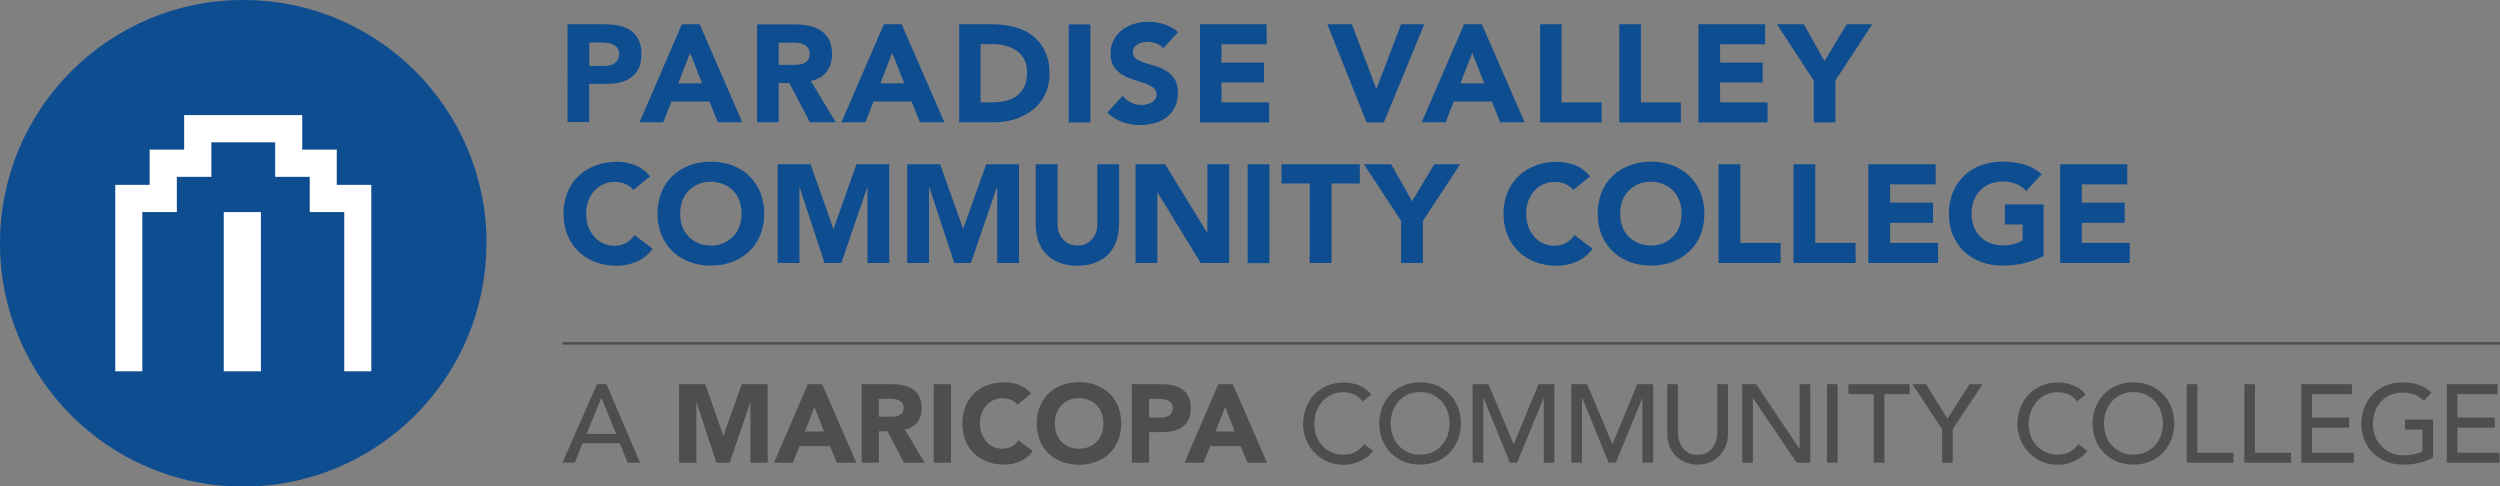 <?xml version="1.0" encoding="UTF-8"?>
<svg id="Layer_2" data-name="Layer 2" xmlns="http://www.w3.org/2000/svg" viewBox="0 0 143.35 27.89">
  <rect x="0" y="0" width="143.35" height="27.89" fill="#808080" stroke="none"/>
  <defs>
    <style>
      .cls-1 {
        fill: #4e4e50;
      }

      .cls-2 {
        fill: #fff;
      }

      .cls-3 {
        fill: #0f4d91;
      }
    </style>
  </defs>
  <g id="Layer_1-2" data-name="Layer 1">
    <g>
      <path class="cls-3" d="M27.89,13.95c0,7.7-6.24,13.95-13.95,13.95S0,21.65,0,13.95,6.24,0,13.95,0s13.95,6.24,13.95,13.95"/>
      <rect class="cls-2" x="12.83" y="12.16" width="2.13" height="9.13"/>
      <polygon class="cls-2" points="12.12 8.16 12.12 10.14 10.14 10.14 10.14 12.16 8.16 12.16 8.16 21.29 6.61 21.29 6.61 10.6 8.58 10.6 8.58 8.58 10.56 8.58 10.56 6.6 17.33 6.6 17.33 8.58 19.31 8.58 19.31 10.6 21.29 10.6 21.29 21.29 19.74 21.29 19.74 12.16 17.76 12.16 17.76 10.14 15.78 10.14 15.78 8.16 12.12 8.16"/>
      <path class="cls-3" d="M32.55,1.39h2.09c.29,0,.57.03.83.08.26.05.49.14.68.27.19.13.35.3.46.52.12.22.17.5.17.83s-.05.6-.16.83c-.11.22-.25.4-.44.53-.19.13-.41.23-.66.28-.25.06-.53.08-.83.08h-.91v2.19h-1.24V1.39ZM33.79,3.78h.83c.11,0,.22-.01.32-.03.1-.02.2-.06.28-.11.08-.05.15-.12.2-.21.05-.09.08-.2.08-.33,0-.14-.03-.26-.1-.35-.07-.09-.15-.15-.25-.2-.1-.05-.22-.08-.35-.09-.13-.01-.25-.02-.37-.02h-.64v1.33Z"/>
      <path class="cls-3" d="M39.09,1.39h1.03l2.44,5.62h-1.4l-.48-1.19h-2.18l-.47,1.19h-1.36l2.43-5.62ZM39.57,3.03l-.68,1.75h1.37l-.69-1.75Z"/>
      <path class="cls-3" d="M43.41,1.4h2.18c.29,0,.56.03.81.08.26.06.48.15.68.28.19.13.35.3.46.52.11.22.17.49.17.82,0,.4-.1.73-.31,1.01-.21.28-.51.45-.91.53l1.43,2.37h-1.48l-1.18-2.25h-.61v2.25h-1.24V1.4ZM44.65,3.72h.73c.11,0,.23,0,.35-.01.12,0,.24-.03.34-.07.1-.04.18-.1.25-.19.07-.08.1-.2.1-.36,0-.14-.03-.26-.09-.34-.06-.08-.13-.15-.22-.19-.09-.04-.19-.08-.31-.09-.12-.02-.23-.02-.34-.02h-.81v1.28Z"/>
      <path class="cls-3" d="M50.68,1.39h1.02l2.45,5.62h-1.4l-.48-1.19h-2.18l-.47,1.19h-1.37l2.43-5.62ZM51.16,3.03l-.68,1.75h1.37l-.69-1.75Z"/>
      <path class="cls-3" d="M54.99,1.39h1.86c.45,0,.88.05,1.28.15.41.1.76.26,1.06.49.3.23.54.52.72.88.18.36.27.8.27,1.31,0,.46-.09.86-.26,1.2-.17.35-.4.64-.69.87-.29.23-.63.41-1.01.54-.38.12-.78.18-1.2.18h-2.02V1.39ZM56.23,5.87h.64c.29,0,.55-.03.8-.09.25-.06.46-.15.64-.29.18-.14.32-.31.43-.53.1-.22.15-.49.15-.81,0-.28-.05-.52-.15-.72-.1-.2-.24-.37-.42-.5s-.38-.23-.62-.3c-.24-.07-.48-.1-.74-.1h-.73v3.33Z"/>
      <rect class="cls-3" x="61.28" y="1.4" width="1.24" height="5.62"/>
      <path class="cls-3" d="M66.7,2.77c-.1-.13-.24-.22-.41-.28-.17-.06-.33-.09-.49-.09-.09,0-.18.01-.28.03-.1.02-.19.05-.27.1-.08.05-.15.1-.21.18s-.08.16-.08.27c0,.17.06.3.19.39s.29.17.48.23c.19.06.4.13.62.19.22.06.43.15.62.27.19.12.35.27.48.47.13.2.19.46.19.79s-.06.58-.17.82c-.12.23-.27.43-.47.58-.2.15-.43.27-.69.34-.26.07-.54.11-.83.11-.37,0-.7-.06-1.02-.17-.31-.11-.6-.29-.87-.54l.88-.97c.13.17.29.3.48.39.19.09.39.14.6.14.1,0,.2-.01.31-.04.1-.02.2-.06.28-.11s.15-.11.2-.18c.05-.07.08-.16.08-.26,0-.17-.06-.3-.19-.4-.13-.1-.29-.18-.49-.25-.2-.07-.41-.14-.64-.21-.23-.07-.44-.16-.64-.28-.2-.12-.36-.27-.49-.46-.13-.19-.19-.44-.19-.75s.06-.57.18-.79c.12-.23.28-.42.48-.57.2-.15.43-.27.69-.35.26-.08.53-.12.8-.12.32,0,.62.04.92.14s.56.24.8.45l-.85.93Z"/>
      <polygon class="cls-3" points="68.81 1.39 72.63 1.39 72.63 2.54 70.04 2.54 70.04 3.59 72.48 3.59 72.48 4.73 70.04 4.73 70.04 5.87 72.77 5.87 72.77 7.02 68.81 7.02 68.81 1.39"/>
      <polygon class="cls-3" points="76.11 1.39 77.52 1.39 78.91 5.08 78.93 5.08 80.34 1.39 81.67 1.39 79.35 7.02 78.36 7.02 76.11 1.39"/>
      <path class="cls-3" d="M83.95,1.39h1.02l2.45,5.62h-1.4l-.48-1.19h-2.18l-.47,1.19h-1.37l2.43-5.62ZM84.42,3.03l-.68,1.75h1.37l-.69-1.75Z"/>
      <polygon class="cls-3" points="88.31 1.39 89.54 1.39 89.54 5.87 91.84 5.87 91.84 7.02 88.31 7.02 88.31 1.39"/>
      <polygon class="cls-3" points="92.85 1.39 94.09 1.39 94.09 5.87 96.38 5.87 96.38 7.02 92.85 7.02 92.85 1.39"/>
      <polygon class="cls-3" points="97.39 1.39 101.21 1.39 101.21 2.54 98.63 2.54 98.63 3.59 101.07 3.59 101.07 4.73 98.63 4.73 98.63 5.87 101.35 5.87 101.35 7.02 97.39 7.02 97.39 1.39"/>
      <polygon class="cls-3" points="104 4.62 101.89 1.39 103.43 1.39 104.62 3.5 105.89 1.39 107.35 1.39 105.24 4.62 105.24 7.02 104 7.02 104 4.62"/>
      <rect class="cls-1" x="32.25" y="19.62" width="111.1" height=".14"/>
      <path class="cls-1" d="M34.23,22.03h.55l1.92,4.5h-.71l-.45-1.11h-2.14l-.44,1.11h-.71l1.98-4.5ZM35.33,24.88l-.84-2.06h-.01l-.85,2.06h1.7Z"/>
      <polygon class="cls-1" points="38.94 22.03 40.44 22.03 41.47 24.97 41.49 24.97 42.53 22.03 44.02 22.03 44.02 26.53 43.03 26.53 43.03 23.08 43.02 23.08 41.84 26.53 41.08 26.53 39.94 23.08 39.93 23.08 39.93 26.53 38.94 26.53 38.94 22.03"/>
      <path class="cls-1" d="M46.32,22.03h.82l1.96,4.5h-1.12l-.39-.95h-1.75l-.37.95h-1.09l1.94-4.5ZM46.7,23.34l-.55,1.4h1.1l-.55-1.4Z"/>
      <path class="cls-1" d="M49.41,22.03h1.74c.23,0,.45.02.65.07.21.04.39.12.54.22.15.1.28.24.37.42.09.18.14.4.14.66,0,.32-.08.59-.25.81-.17.22-.41.36-.72.42l1.14,1.9h-1.19l-.94-1.8h-.49v1.8h-.99v-4.5ZM50.4,23.89h.58c.09,0,.18,0,.28,0,.1,0,.19-.03.27-.06.08-.03.15-.08.2-.15.05-.07.08-.16.08-.29,0-.11-.02-.21-.07-.27-.05-.07-.11-.12-.18-.16-.07-.04-.15-.06-.25-.07-.09-.01-.18-.02-.27-.02h-.65v1.02Z"/>
      <rect class="cls-1" x="53.54" y="22.03" width=".99" height="4.5"/>
      <path class="cls-1" d="M58.34,23.2c-.1-.12-.22-.21-.36-.27-.14-.06-.31-.1-.49-.1s-.36.04-.52.11c-.16.07-.3.17-.41.3-.12.13-.21.28-.27.46s-.1.37-.1.58.03.41.1.58.16.33.27.46c.11.13.25.23.4.3.15.07.32.11.5.11.2,0,.38-.04.54-.13.16-.08.29-.2.39-.36l.83.62c-.19.27-.43.46-.72.59-.29.13-.59.19-.9.19-.35,0-.68-.05-.97-.16-.3-.11-.55-.27-.77-.47-.22-.21-.38-.45-.5-.75-.12-.29-.18-.62-.18-.98s.06-.69.18-.98c.12-.29.29-.54.5-.75.22-.21.47-.36.77-.47.3-.11.62-.16.97-.16.13,0,.26.01.4.03.14.02.27.06.41.11.13.05.26.12.38.2.12.08.23.19.33.31l-.76.62Z"/>
      <path class="cls-1" d="M59.45,24.28c0-.36.06-.69.18-.98.12-.29.29-.54.5-.75.22-.2.47-.36.77-.47.3-.11.62-.17.97-.17s.68.06.97.17c.3.11.55.27.77.47.22.21.38.45.5.75.12.29.18.62.18.98s-.06.69-.18.98c-.12.29-.29.54-.5.75s-.47.36-.77.47c-.3.11-.62.17-.97.17s-.68-.06-.97-.17c-.3-.11-.55-.27-.77-.47-.22-.21-.38-.45-.5-.75-.12-.29-.18-.62-.18-.98M60.48,24.28c0,.21.03.41.1.58.06.18.16.33.28.46.12.13.27.23.44.3.17.07.36.11.58.11s.4-.04.57-.11c.17-.07.32-.17.44-.3.12-.13.22-.28.28-.46.07-.17.1-.37.1-.58s-.03-.4-.1-.58c-.06-.18-.16-.33-.28-.46-.12-.13-.27-.23-.44-.3-.17-.07-.36-.11-.57-.11s-.4.04-.58.11c-.17.07-.32.17-.44.3-.12.13-.22.28-.28.46-.07.18-.1.37-.1.58"/>
      <path class="cls-1" d="M64.9,22.03h1.67c.23,0,.45.02.66.06.21.04.39.12.54.22.15.1.28.24.37.42.09.17.14.4.14.66s-.04.48-.13.66c-.08.18-.2.32-.35.43-.15.11-.32.18-.53.23-.2.04-.42.07-.66.07h-.72v1.75h-.99v-4.5ZM65.89,23.94h.66c.09,0,.17,0,.26-.03.08-.02.16-.04.22-.08.07-.04.12-.1.16-.17.04-.07.06-.16.06-.26,0-.12-.03-.21-.08-.28-.05-.07-.12-.12-.2-.16-.08-.04-.17-.06-.28-.07-.1-.01-.2-.02-.29-.02h-.51v1.07Z"/>
      <path class="cls-1" d="M69.87,22.03h.82l1.96,4.5h-1.12l-.39-.95h-1.75l-.38.95h-1.09l1.94-4.5ZM70.25,23.34l-.55,1.4h1.1l-.55-1.4Z"/>
      <path class="cls-1" d="M78.12,23c-.13-.17-.29-.29-.48-.38-.19-.09-.4-.13-.6-.13-.25,0-.48.05-.69.14s-.38.23-.53.39c-.15.17-.26.36-.34.58-.08.22-.12.46-.12.72,0,.24.04.46.12.67.08.21.19.4.33.56.14.16.32.29.53.38.21.09.44.14.71.14s.48-.05.68-.16c.19-.11.36-.25.5-.44l.51.39s-.09.11-.18.2c-.09.09-.2.17-.34.26-.14.09-.31.16-.51.23-.2.07-.42.1-.68.1-.36,0-.68-.07-.96-.2-.29-.14-.53-.31-.73-.53-.2-.22-.35-.47-.46-.75-.11-.28-.16-.56-.16-.84,0-.35.06-.67.17-.96.12-.29.27-.55.48-.76.21-.21.45-.38.74-.5.29-.12.61-.18.95-.18.3,0,.59.06.87.17.29.11.52.29.7.53l-.51.39Z"/>
      <path class="cls-1" d="M81.43,26.64c-.34,0-.66-.06-.95-.18-.29-.12-.53-.29-.74-.5-.21-.21-.37-.46-.48-.75-.12-.29-.17-.6-.17-.93s.06-.64.17-.93c.12-.29.28-.54.48-.75.21-.21.45-.38.74-.5.29-.12.6-.18.95-.18s.66.06.95.18c.29.12.53.29.74.5.21.21.37.46.48.75.12.29.17.6.17.93s-.06.65-.17.93c-.12.29-.28.54-.48.75-.2.21-.45.38-.74.5-.29.12-.6.18-.95.18M81.43,26.07c.26,0,.49-.05.7-.14s.39-.22.53-.38.26-.35.34-.57c.08-.22.12-.45.12-.7s-.04-.48-.12-.7c-.08-.22-.19-.41-.34-.57-.15-.16-.33-.29-.53-.39-.21-.1-.44-.14-.7-.14s-.49.05-.7.14c-.21.1-.39.22-.53.39-.15.16-.26.35-.34.57-.08.22-.12.45-.12.7s.04.48.12.7c.08.22.19.41.34.57s.33.29.53.38c.21.1.44.14.7.14"/>
      <polygon class="cls-1" points="84.44 22.03 85.35 22.03 86.78 25.44 86.81 25.44 88.22 22.03 89.13 22.03 89.13 26.53 88.52 26.53 88.52 22.83 88.51 22.83 86.99 26.53 86.58 26.53 85.07 22.83 85.05 22.83 85.05 26.53 84.44 26.53 84.44 22.03"/>
      <polygon class="cls-1" points="90.1 22.03 91.01 22.03 92.44 25.44 92.47 25.44 93.88 22.03 94.79 22.03 94.79 26.53 94.18 26.53 94.18 22.83 94.17 22.83 92.65 26.53 92.24 26.53 90.73 22.83 90.71 22.83 90.71 26.53 90.1 26.53 90.1 22.03"/>
      <path class="cls-1" d="M96.21,22.03v2.76c0,.14.02.29.06.44.04.15.1.29.19.42.09.13.21.23.35.31.14.08.32.12.53.12s.39-.04.53-.12c.14-.08.26-.18.35-.31.09-.13.15-.27.19-.42.04-.15.06-.3.06-.44v-2.76h.61v2.85c0,.26-.04.5-.13.71-.09.21-.21.4-.37.56-.16.16-.34.28-.55.36-.21.08-.44.13-.69.13s-.47-.04-.69-.13c-.21-.08-.4-.21-.55-.36-.16-.16-.28-.34-.37-.56-.09-.21-.13-.45-.13-.71v-2.85h.61Z"/>
      <polygon class="cls-1" points="99.9 22.03 100.7 22.03 103.18 25.73 103.19 25.73 103.19 22.03 103.8 22.03 103.8 26.53 103.02 26.53 100.52 22.83 100.51 22.83 100.51 26.53 99.9 26.53 99.9 22.03"/>
      <rect class="cls-1" x="104.76" y="22.03" width=".61" height="4.5"/>
      <polygon class="cls-1" points="107.44 22.6 105.99 22.6 105.99 22.03 109.5 22.03 109.5 22.6 108.05 22.6 108.05 26.53 107.44 26.53 107.44 22.6"/>
      <polygon class="cls-1" points="111.36 24.61 109.66 22.03 110.44 22.03 111.67 24.01 112.93 22.03 113.68 22.03 111.97 24.61 111.97 26.53 111.36 26.53 111.36 24.61"/>
      <path class="cls-1" d="M119.09,23c-.13-.17-.29-.29-.48-.38-.19-.09-.4-.13-.6-.13-.25,0-.48.05-.69.14s-.38.23-.53.39c-.15.17-.26.36-.34.58-.08.22-.12.46-.12.72,0,.24.04.46.11.67.08.21.19.4.33.56.14.16.32.29.53.38.21.09.44.14.7.14s.48-.05.68-.16c.19-.11.36-.25.5-.44l.51.39s-.09.11-.18.2c-.08.09-.2.17-.34.26-.14.09-.31.16-.5.23s-.42.1-.68.1c-.36,0-.68-.07-.96-.2-.29-.14-.53-.31-.73-.53-.2-.22-.35-.47-.46-.75-.11-.28-.16-.56-.16-.84,0-.35.06-.67.17-.96.12-.29.27-.55.48-.76.21-.21.45-.38.74-.5.29-.12.61-.18.95-.18.3,0,.59.06.87.17.29.11.52.29.7.53l-.51.39Z"/>
      <path class="cls-1" d="M122.33,26.64c-.34,0-.66-.06-.95-.18-.29-.12-.53-.29-.74-.5-.21-.21-.37-.46-.48-.75-.12-.29-.17-.6-.17-.93s.06-.64.17-.93c.12-.29.28-.54.48-.75.21-.21.45-.38.74-.5.29-.12.6-.18.95-.18s.66.06.95.18c.29.12.53.29.74.5.21.21.37.46.48.75.12.29.17.6.17.93s-.06.65-.17.93c-.12.29-.28.54-.48.75-.2.21-.45.38-.74.5-.29.12-.6.18-.95.18M122.33,26.07c.26,0,.49-.05.7-.14s.39-.22.53-.38.26-.35.34-.57c.08-.22.12-.45.12-.7s-.04-.48-.12-.7c-.08-.22-.19-.41-.34-.57-.15-.16-.33-.29-.53-.39-.21-.1-.44-.14-.7-.14s-.49.05-.7.14c-.21.1-.39.22-.53.39-.15.16-.26.35-.34.57-.08.22-.12.45-.12.7s.04.48.12.7c.08.22.19.41.34.57s.33.29.53.38c.21.1.44.14.7.14"/>
      <polygon class="cls-1" points="125.39 22.03 126 22.03 126 25.96 128.07 25.96 128.07 26.53 125.39 26.53 125.39 22.03"/>
      <polygon class="cls-1" points="128.69 22.03 129.3 22.03 129.3 25.96 131.37 25.96 131.37 26.53 128.69 26.53 128.69 22.03"/>
      <polygon class="cls-1" points="131.96 22.03 134.86 22.03 134.86 22.6 132.57 22.6 132.57 23.94 134.7 23.94 134.7 24.52 132.57 24.52 132.57 25.96 134.97 25.96 134.97 26.53 131.96 26.53 131.96 22.03"/>
      <path class="cls-1" d="M139.51,24.01v2.22c-.11.07-.23.13-.37.18-.14.05-.29.09-.44.13-.15.04-.3.06-.46.08-.15.02-.3.02-.43.02-.38,0-.72-.06-1.02-.19-.3-.13-.55-.3-.76-.51s-.36-.47-.47-.75c-.11-.29-.16-.59-.16-.9,0-.33.06-.65.17-.93.12-.29.28-.54.48-.75.2-.21.45-.38.74-.5.29-.12.6-.18.95-.18.41,0,.75.05,1.02.16.26.1.48.25.66.43l-.43.46c-.19-.18-.38-.3-.59-.37-.21-.07-.43-.1-.65-.1-.26,0-.49.05-.7.14-.21.1-.39.22-.53.39-.15.16-.26.35-.34.57-.08.22-.12.45-.12.7s.04.49.13.71c.09.22.21.41.37.57.16.16.34.29.55.38.21.09.44.14.69.14.22,0,.42-.02.61-.06s.36-.1.49-.17v-1.25h-1v-.57h1.61Z"/>
      <polygon class="cls-1" points="140.3 22.03 143.21 22.03 143.21 22.6 140.91 22.6 140.91 23.94 143.05 23.94 143.05 24.52 140.91 24.52 140.91 25.96 143.32 25.96 143.32 26.53 140.3 26.53 140.3 22.03"/>
      <path class="cls-3" d="M36.31,10.89c-.12-.15-.27-.26-.45-.34-.18-.08-.39-.12-.62-.12s-.45.05-.65.14c-.2.09-.37.22-.52.38-.15.16-.26.36-.34.58-.08.22-.12.47-.12.73s.04.51.12.73.2.41.34.58c.14.16.31.29.51.38.19.09.4.14.63.14.26,0,.48-.05.68-.16.2-.11.36-.26.49-.45l1.04.78c-.24.34-.54.58-.91.74-.37.16-.75.24-1.14.24-.44,0-.85-.07-1.22-.21-.37-.14-.7-.34-.97-.6-.27-.26-.48-.57-.64-.94-.15-.37-.23-.78-.23-1.23s.08-.86.23-1.23c.15-.37.36-.68.64-.94.27-.26.6-.46.97-.6.37-.14.78-.21,1.22-.21.16,0,.33.01.5.04.17.03.34.08.51.14.17.06.33.15.48.26.16.11.29.24.42.39l-.96.78Z"/>
      <path class="cls-3" d="M37.7,12.25c0-.45.08-.86.23-1.23.15-.37.36-.68.64-.94.27-.26.6-.46.97-.6.37-.14.78-.21,1.22-.21s.85.07,1.22.21c.37.14.7.34.97.6.27.26.48.57.64.94.15.37.23.78.23,1.23s-.08.86-.23,1.23c-.15.37-.36.68-.64.94-.27.26-.6.46-.97.6-.37.14-.78.21-1.22.21s-.85-.07-1.22-.21c-.37-.14-.7-.34-.97-.6s-.48-.57-.64-.94c-.15-.37-.23-.78-.23-1.23M39,12.25c0,.27.04.51.12.73.08.22.2.41.36.58.16.16.34.29.56.38.22.09.46.14.72.14s.51-.04.72-.14c.22-.09.4-.22.56-.38.16-.16.27-.35.36-.58.08-.22.12-.47.12-.73s-.04-.5-.12-.73c-.08-.22-.2-.42-.36-.58-.15-.16-.34-.29-.56-.38-.22-.09-.46-.14-.72-.14s-.51.04-.72.14c-.22.09-.4.22-.56.38-.15.16-.27.36-.36.58-.08.22-.12.47-.12.73"/>
      <polygon class="cls-3" points="44.59 9.42 46.48 9.42 47.78 13.11 47.8 13.11 49.11 9.42 50.99 9.42 50.99 15.08 49.74 15.08 49.74 10.74 49.73 10.74 48.24 15.08 47.28 15.08 45.85 10.74 45.84 10.74 45.84 15.08 44.59 15.08 44.59 9.42"/>
      <polygon class="cls-3" points="52.02 9.42 53.91 9.42 55.22 13.11 55.23 13.11 56.55 9.42 58.43 9.42 58.43 15.08 57.18 15.08 57.18 10.74 57.16 10.74 55.67 15.08 54.72 15.08 53.29 10.74 53.27 10.74 53.27 15.08 52.02 15.08 52.02 9.42"/>
      <path class="cls-3" d="M64.16,12.9c0,.34-.05.65-.15.93-.1.28-.25.53-.45.74-.2.21-.45.37-.75.49-.3.12-.64.18-1.03.18s-.74-.06-1.04-.18c-.3-.12-.55-.28-.75-.49-.2-.21-.35-.45-.45-.74-.1-.28-.15-.59-.15-.93v-3.48h1.25v3.43c0,.18.03.34.08.49.06.15.14.28.24.39.1.11.22.19.36.26.14.06.29.09.46.09s.32-.03.46-.09c.14-.06.26-.15.36-.26.1-.11.18-.24.24-.39.06-.15.08-.31.08-.49v-3.43h1.25v3.48Z"/>
      <polygon class="cls-3" points="65.11 9.42 66.81 9.42 69.22 13.35 69.23 13.35 69.23 9.42 70.48 9.42 70.48 15.08 68.85 15.08 66.38 11.05 66.36 11.05 66.36 15.08 65.11 15.08 65.11 9.42"/>
      <rect class="cls-3" x="71.54" y="9.42" width="1.25" height="5.67"/>
      <polygon class="cls-3" points="75.1 10.52 73.48 10.52 73.48 9.42 77.97 9.42 77.97 10.52 76.35 10.52 76.35 15.08 75.1 15.08 75.1 10.52"/>
      <polygon class="cls-3" points="80.34 12.67 78.21 9.42 79.77 9.42 80.97 11.54 82.24 9.42 83.72 9.42 81.59 12.67 81.59 15.08 80.34 15.08 80.34 12.67"/>
      <path class="cls-3" d="M90.21,10.89c-.12-.15-.27-.26-.45-.34-.18-.08-.39-.12-.62-.12s-.45.05-.65.14c-.2.09-.37.22-.52.38-.15.16-.26.36-.34.58-.08.22-.12.47-.12.73s.04.51.12.73.2.41.34.58c.14.16.31.29.51.38.19.09.4.14.63.14.26,0,.48-.05.68-.16.2-.11.36-.26.49-.45l1.04.78c-.24.34-.54.58-.91.74-.37.16-.75.24-1.14.24-.44,0-.85-.07-1.22-.21-.37-.14-.7-.34-.97-.6-.27-.26-.48-.57-.64-.94-.15-.37-.23-.78-.23-1.23s.08-.86.23-1.23c.15-.37.36-.68.64-.94.27-.26.6-.46.97-.6.37-.14.78-.21,1.22-.21.16,0,.33.01.5.04.17.03.34.08.51.14.17.06.33.15.48.26.15.11.29.24.42.39l-.96.78Z"/>
      <path class="cls-3" d="M91.61,12.25c0-.45.08-.86.23-1.23.15-.37.36-.68.64-.94.27-.26.6-.46.97-.6.37-.14.78-.21,1.22-.21s.85.07,1.22.21c.37.14.7.34.97.6.27.26.48.57.64.94.15.37.23.78.23,1.23s-.08.86-.23,1.23c-.15.37-.36.68-.64.94-.27.26-.6.46-.97.6-.37.14-.78.21-1.22.21s-.85-.07-1.22-.21c-.37-.14-.7-.34-.97-.6s-.48-.57-.64-.94c-.15-.37-.23-.78-.23-1.23M92.9,12.25c0,.27.04.51.12.73.08.22.2.41.36.58.16.16.34.29.56.38.22.09.46.14.72.14s.51-.04.72-.14c.22-.09.4-.22.56-.38.15-.16.27-.35.36-.58.08-.22.12-.47.12-.73s-.04-.5-.12-.73c-.08-.22-.2-.42-.36-.58-.15-.16-.34-.29-.56-.38-.22-.09-.46-.14-.72-.14s-.51.04-.72.14c-.22.09-.4.22-.56.38-.15.16-.27.36-.36.58-.08.22-.12.47-.12.73"/>
      <polygon class="cls-3" points="98.54 9.42 99.79 9.42 99.79 13.93 102.1 13.93 102.1 15.08 98.54 15.08 98.54 9.42"/>
      <polygon class="cls-3" points="102.84 9.42 104.09 9.42 104.09 13.93 106.4 13.93 106.4 15.08 102.84 15.08 102.84 9.42"/>
      <polygon class="cls-3" points="107.13 9.42 110.99 9.42 110.99 10.57 108.38 10.57 108.38 11.62 110.84 11.62 110.84 12.78 108.38 12.78 108.38 13.93 111.13 13.93 111.13 15.08 107.13 15.08 107.13 9.42"/>
      <path class="cls-3" d="M117.18,14.68c-.37.19-.75.33-1.15.42-.4.09-.81.13-1.22.13-.44,0-.85-.07-1.22-.21-.37-.14-.7-.34-.97-.6-.27-.26-.48-.57-.64-.94s-.23-.78-.23-1.23.08-.86.23-1.23.37-.68.64-.94c.27-.26.59-.46.97-.6s.78-.21,1.22-.21.87.05,1.25.16c.38.11.72.3,1.01.56l-.88.96c-.17-.18-.36-.31-.58-.4-.21-.09-.48-.14-.8-.14-.27,0-.51.05-.72.14-.22.09-.4.22-.56.38-.15.16-.27.36-.36.58-.08.22-.12.47-.12.73s.04.51.12.73c.08.22.2.41.36.58.15.16.34.29.56.38.22.09.46.14.72.14s.51-.03.7-.09c.2-.06.35-.12.47-.19v-.92h-1.02v-1.15h2.22v2.96Z"/>
      <polygon class="cls-3" points="118.13 9.42 121.98 9.42 121.98 10.57 119.37 10.57 119.37 11.62 121.83 11.62 121.83 12.78 119.37 12.78 119.37 13.93 122.12 13.93 122.12 15.08 118.13 15.08 118.13 9.42"/>
    </g>
  </g>
</svg>